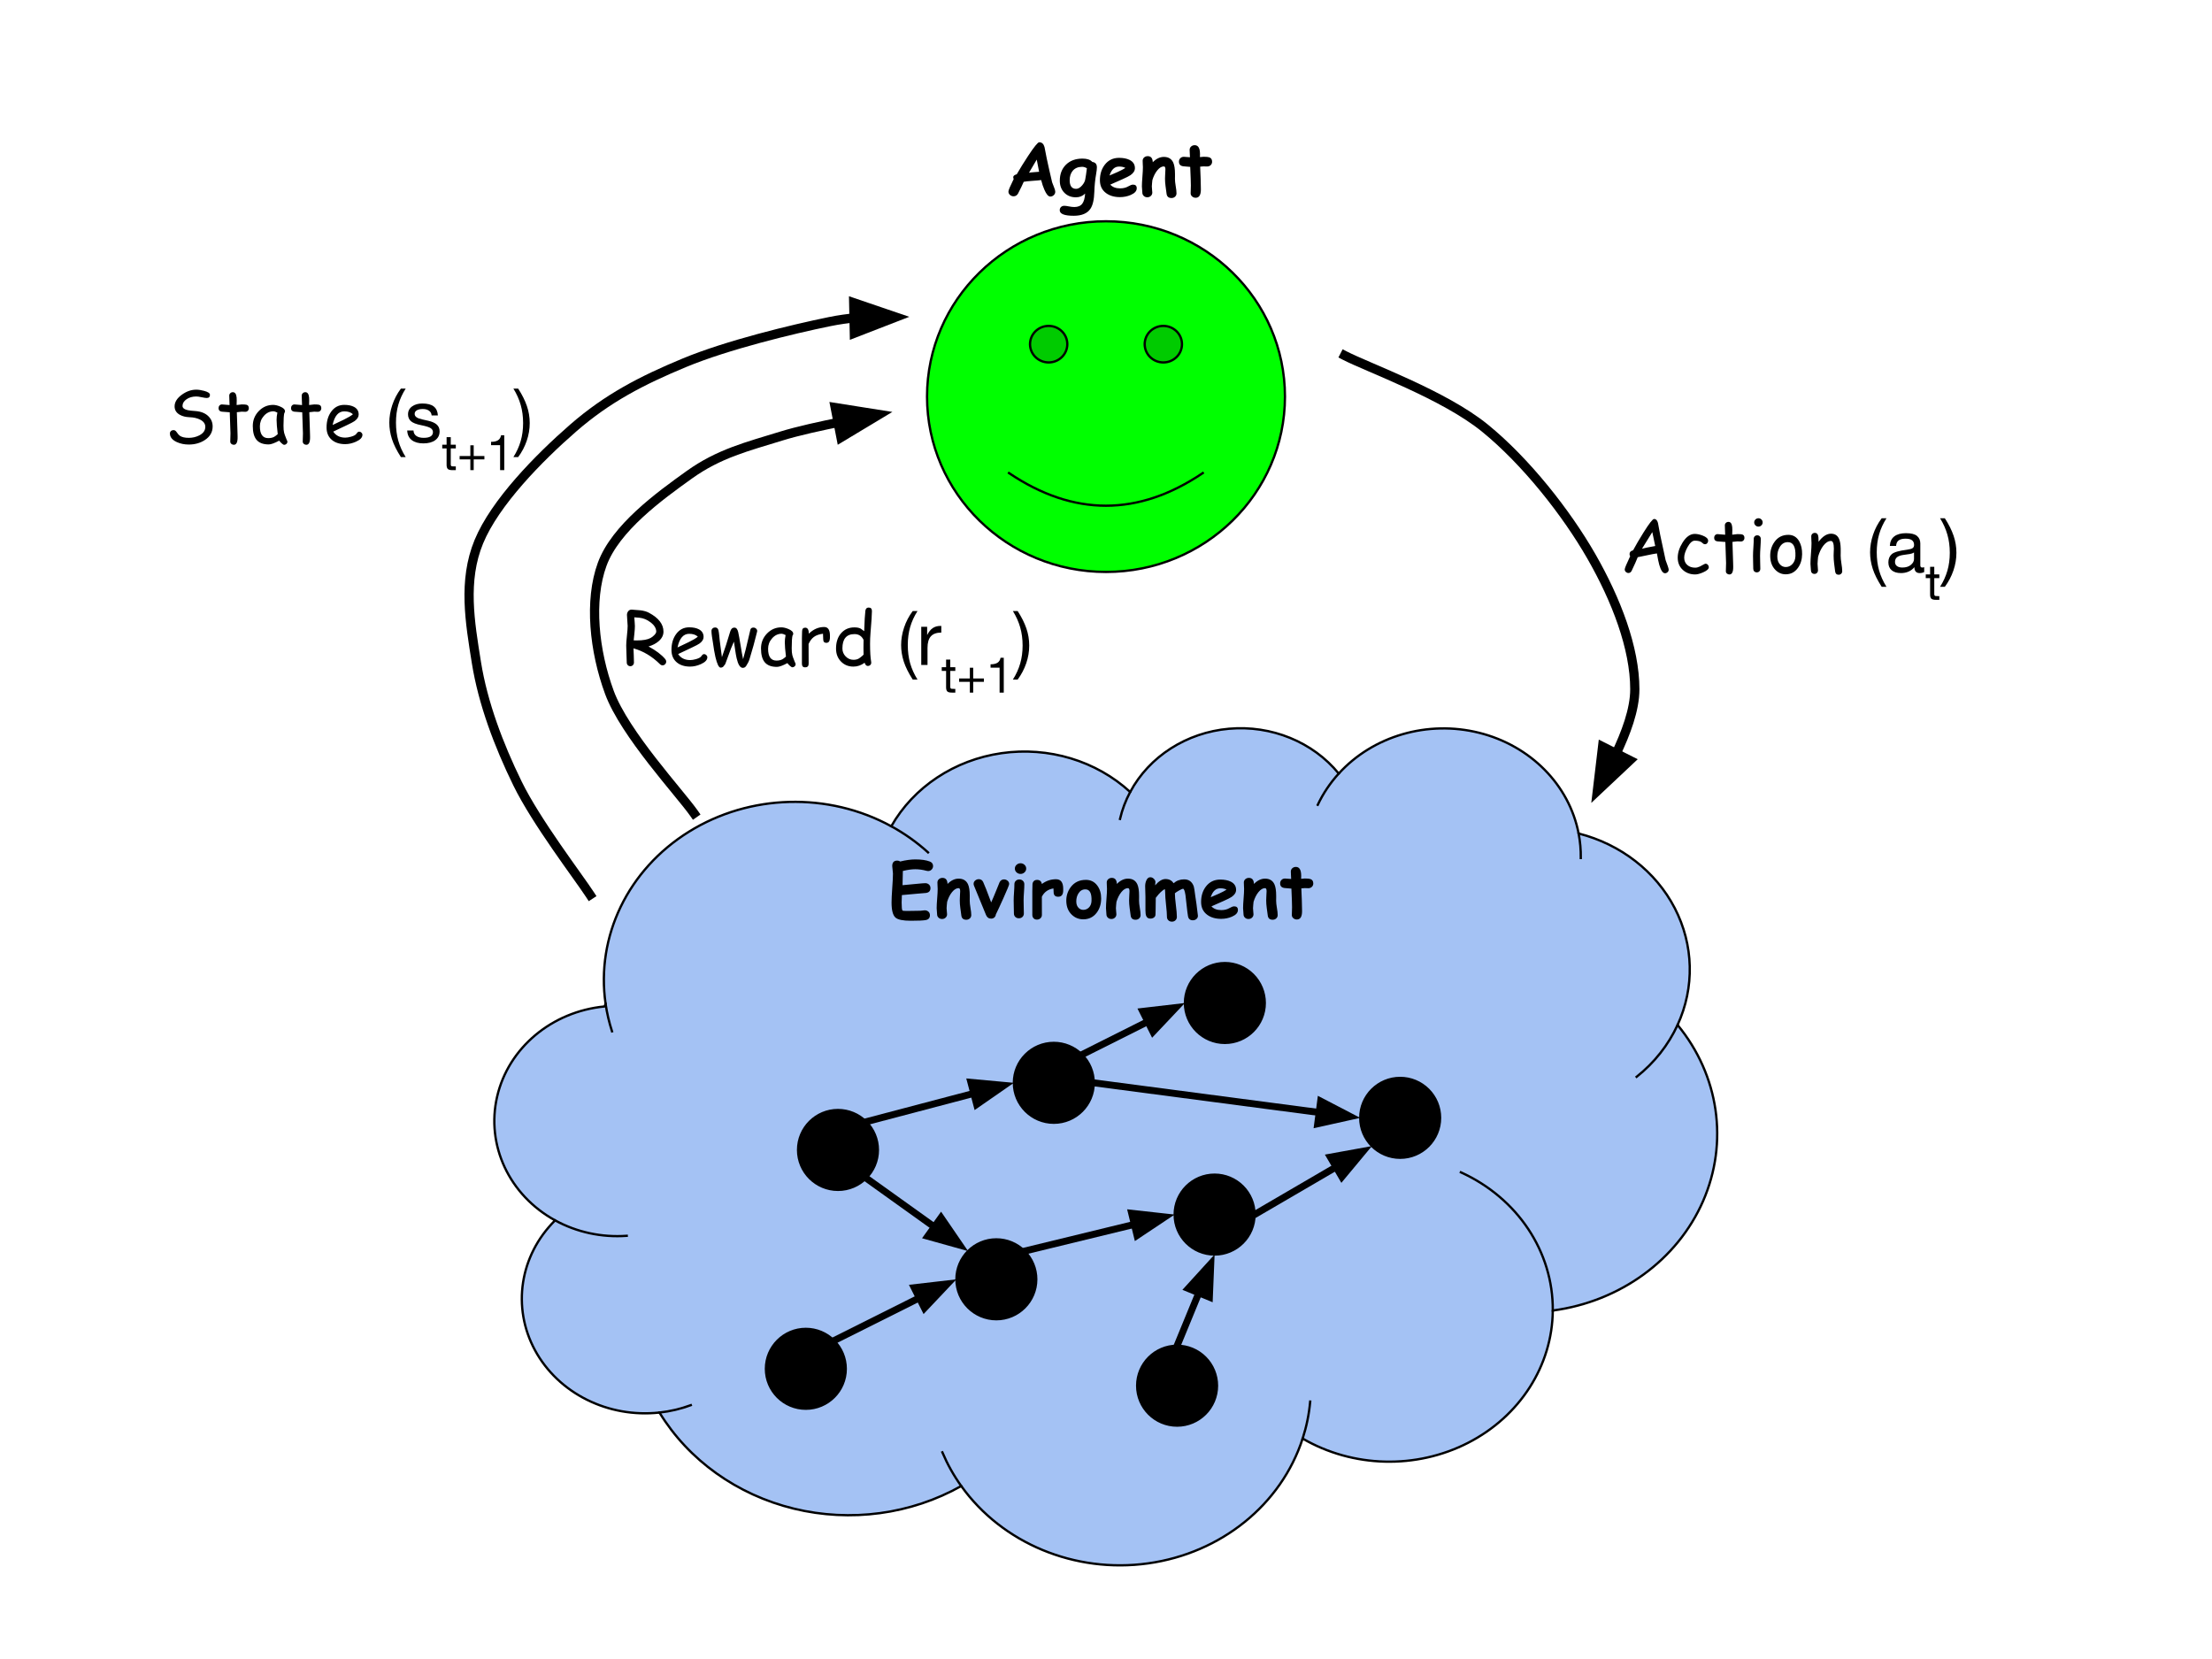 <?xml version="1.0"?>
<svg version="1.1" viewBox="0.0 0.0 960.0 720.0" fill="none" stroke="none" stroke-linecap="square" stroke-miterlimit="10" xmlns:xlink="http://www.w3.org/1999/xlink" xmlns="http://www.w3.org/2000/svg" width="960.0" height="720.0"><clipPath id="p.0"><path d="m0 0l960.0 0l0 720.0l-960.0 0l0 -720.0z" clip-rule="nonzero"></path></clipPath><g clip-path="url(#p.0)"><path fill="#000000" fill-opacity="0.0" d="m0 0l960.0 0l0 720.0l-960.0 0z" fill-rule="evenodd"></path><path fill="#00ff00" d="m402.331 172.129l0 0c0 -42.026 34.774 -76.094 77.669 -76.094c42.896 0 77.669 34.069 77.669 76.094c0 42.026 -34.774 76.094 -77.669 76.094c-42.896 0 -77.669 -34.069 -77.669 -76.094z" fill-rule="evenodd"></path><path fill="#00cb00" d="m447.027 149.371c0 -4.378 3.622 -7.927 8.091 -7.927c4.468 0 8.091 3.549 8.091 7.927c0 4.378 -3.622 7.926 -8.091 7.926c-4.468 0 -8.091 -3.549 -8.091 -7.926m49.766 0c0 -4.378 3.622 -7.927 8.091 -7.927c4.468 0 8.091 3.549 8.091 7.927c0 4.378 -3.622 7.926 -8.091 7.926c-4.468 0 -8.091 -3.549 -8.091 -7.926" fill-rule="evenodd"></path><path fill="#000000" fill-opacity="0.0" d="m437.903 205.314q42.097 28.325 84.096 0" fill-rule="evenodd"></path><path fill="#000000" fill-opacity="0.0" d="m402.331 172.129l0 0c0 -42.026 34.774 -76.094 77.669 -76.094c42.896 0 77.669 34.069 77.669 76.094c0 42.026 -34.774 76.094 -77.669 76.094c-42.896 0 -77.669 -34.069 -77.669 -76.094z" fill-rule="evenodd"></path><path stroke="#000000" stroke-width="1.0" stroke-linejoin="round" stroke-linecap="butt" d="m447.027 149.371c0 -4.378 3.622 -7.927 8.091 -7.927c4.468 0 8.091 3.549 8.091 7.927c0 4.378 -3.622 7.926 -8.091 7.926c-4.468 0 -8.091 -3.549 -8.091 -7.926m49.766 0c0 -4.378 3.622 -7.927 8.091 -7.927c4.468 0 8.091 3.549 8.091 7.927c0 4.378 -3.622 7.926 -8.091 7.926c-4.468 0 -8.091 -3.549 -8.091 -7.926" fill-rule="evenodd"></path><path stroke="#000000" stroke-width="1.0" stroke-linejoin="round" stroke-linecap="butt" d="m437.903 205.314q42.097 28.325 84.096 0" fill-rule="evenodd"></path><path stroke="#000000" stroke-width="1.0" stroke-linejoin="round" stroke-linecap="butt" d="m402.331 172.129l0 0c0 -42.026 34.774 -76.094 77.669 -76.094c42.896 0 77.669 34.069 77.669 76.094c0 42.026 -34.774 76.094 -77.669 76.094c-42.896 0 -77.669 -34.069 -77.669 -76.094z" fill-rule="evenodd"></path><path fill="#a4c2f4" d="m262.832 435.667l0 0c-4.274 -29.294 9.757 -58.293 36.139 -74.692c26.381 -16.399 60.487 -17.322 87.844 -2.377l0 0c9.691 -17.033 27.428 -28.792 47.845 -31.722c20.418 -2.93 41.119 3.314 55.841 16.843l0 0c8.255 -15.443 24.465 -25.818 42.876 -27.445c18.411 -1.627 36.419 5.726 47.634 19.449l0 0c14.914 -16.369 38.643 -23.262 60.919 -17.694c22.276 5.567 39.098 22.594 43.187 43.713l0 0c18.273 4.649 33.493 16.467 41.729 32.401c8.236 15.934 8.68 34.421 1.217 50.684l0 0c17.993 21.843 22.202 50.949 11.056 76.456c-11.146 25.507 -35.972 43.582 -65.214 47.481c-0.206 23.939 -14.282 45.905 -36.801 57.432c-22.519 11.527 -49.966 10.814 -71.762 -1.864c-9.284 28.671 -35.414 49.767 -67.102 54.173c-31.688 4.407 -63.252 -8.666 -81.057 -33.57c-21.824 12.275 -48.012 15.811 -72.655 9.811c-24.643 -6.001 -45.666 -21.033 -58.326 -41.706l0 0c-22.302 2.434 -43.864 -8.343 -53.987 -26.984c-10.122 -18.64 -6.649 -41.176 8.696 -56.422l0 0c-19.894 -10.921 -30.045 -32.593 -25.16 -53.714c4.885 -21.121 23.699 -36.906 46.632 -39.122z" fill-rule="evenodd"></path><path fill="#000000" fill-opacity="0.0" d="m240.919 529.633l0 0c9.388 5.154 20.233 7.492 31.079 6.7m14.206 76.707c4.664 -0.509 9.236 -1.587 13.598 -3.207m117.377 35.1c-3.281 -4.589 -6.027 -9.492 -8.193 -14.627m156.357 -5.977l0 0c1.693 -5.227 2.789 -10.607 3.272 -16.05m105.287 -39.516c0.219 -25.487 -15.3 -48.823 -39.893 -59.984m94.049 -63.95c-3.983 8.679 -10.063 16.377 -17.763 22.493m-25.179 -105.581l0 0c0.679 3.505 0.993 7.062 0.938 10.623m-105.043 -36.64l0 0c-3.72 4.083 -6.786 8.646 -9.1 13.547m-81.411 -5.553l0 0c-1.983 3.709 -3.463 7.633 -4.407 11.683m-99.28 3.196l0 0c5.789 3.162 11.144 6.968 15.948 11.335m-139.93 65.734l0 0c0.589 4.037 1.52 8.025 2.783 11.926" fill-rule="evenodd"></path><path stroke="#000000" stroke-width="1.0" stroke-linejoin="round" stroke-linecap="butt" d="m262.832 435.667l0 0c-4.274 -29.294 9.757 -58.293 36.139 -74.692c26.381 -16.399 60.487 -17.322 87.844 -2.377l0 0c9.691 -17.033 27.428 -28.792 47.845 -31.722c20.418 -2.93 41.119 3.314 55.841 16.843l0 0c8.255 -15.443 24.465 -25.818 42.876 -27.445c18.411 -1.627 36.419 5.726 47.634 19.449l0 0c14.914 -16.369 38.643 -23.262 60.919 -17.694c22.276 5.567 39.098 22.594 43.187 43.713l0 0c18.273 4.649 33.493 16.467 41.729 32.401c8.236 15.934 8.68 34.421 1.217 50.684l0 0c17.993 21.843 22.202 50.949 11.056 76.456c-11.146 25.507 -35.972 43.582 -65.214 47.481c-0.206 23.939 -14.282 45.905 -36.801 57.432c-22.519 11.527 -49.966 10.814 -71.762 -1.864c-9.284 28.671 -35.414 49.767 -67.102 54.173c-31.688 4.407 -63.252 -8.666 -81.057 -33.57c-21.824 12.275 -48.012 15.811 -72.655 9.811c-24.643 -6.001 -45.666 -21.033 -58.326 -41.706l0 0c-22.302 2.434 -43.864 -8.343 -53.987 -26.984c-10.122 -18.64 -6.649 -41.176 8.696 -56.422l0 0c-19.894 -10.921 -30.045 -32.593 -25.16 -53.714c4.885 -21.121 23.699 -36.906 46.632 -39.122z" fill-rule="evenodd"></path><path stroke="#000000" stroke-width="1.0" stroke-linejoin="round" stroke-linecap="butt" d="m240.919 529.633l0 0c9.388 5.154 20.233 7.492 31.079 6.7m14.206 76.707c4.664 -0.509 9.236 -1.587 13.598 -3.207m117.377 35.1c-3.281 -4.589 -6.027 -9.492 -8.193 -14.627m156.357 -5.977l0 0c1.693 -5.227 2.789 -10.607 3.272 -16.05m105.287 -39.516c0.219 -25.487 -15.3 -48.823 -39.893 -59.984m94.049 -63.95c-3.983 8.679 -10.063 16.377 -17.763 22.493m-25.179 -105.581l0 0c0.679 3.505 0.993 7.062 0.938 10.623m-105.043 -36.64l0 0c-3.72 4.083 -6.786 8.646 -9.1 13.547m-81.411 -5.553l0 0c-1.983 3.709 -3.463 7.633 -4.407 11.683m-99.28 3.196l0 0c5.789 3.162 11.144 6.968 15.948 11.335m-139.93 65.734l0 0c0.589 4.037 1.52 8.025 2.783 11.926" fill-rule="evenodd"></path><path fill="#000000" d="m346.357 499.071l0 0c0 -9.567 7.756 -17.323 17.323 -17.323l0 0c4.594 0 9 1.825 12.249 5.074c3.249 3.249 5.074 7.655 5.074 12.249l0 0c0 9.567 -7.756 17.323 -17.323 17.323l0 0c-9.567 0 -17.323 -7.756 -17.323 -17.323z" fill-rule="evenodd"></path><path stroke="#000000" stroke-width="1.0" stroke-linejoin="round" stroke-linecap="butt" d="m346.357 499.071l0 0c0 -9.567 7.756 -17.323 17.323 -17.323l0 0c4.594 0 9 1.825 12.249 5.074c3.249 3.249 5.074 7.655 5.074 12.249l0 0c0 9.567 -7.756 17.323 -17.323 17.323l0 0c-9.567 0 -17.323 -7.756 -17.323 -17.323z" fill-rule="evenodd"></path><path fill="#000000" d="m440.024 469.94l0 0c0 -9.567 7.756 -17.323 17.323 -17.323l0 0c4.594 0 9 1.825 12.249 5.074c3.249 3.249 5.074 7.655 5.074 12.249l0 0c0 9.567 -7.756 17.323 -17.323 17.323l0 0c-9.567 0 -17.323 -7.756 -17.323 -17.323z" fill-rule="evenodd"></path><path stroke="#000000" stroke-width="1.0" stroke-linejoin="round" stroke-linecap="butt" d="m440.024 469.94l0 0c0 -9.567 7.756 -17.323 17.323 -17.323l0 0c4.594 0 9 1.825 12.249 5.074c3.249 3.249 5.074 7.655 5.074 12.249l0 0c0 9.567 -7.756 17.323 -17.323 17.323l0 0c-9.567 0 -17.323 -7.756 -17.323 -17.323z" fill-rule="evenodd"></path><path fill="#000000" d="m415.089 555.21l0 0c0 -9.567 7.756 -17.323 17.323 -17.323l0 0c4.594 0 9 1.825 12.249 5.074c3.249 3.249 5.074 7.655 5.074 12.249l0 0c0 9.567 -7.756 17.323 -17.323 17.323l0 0c-9.567 0 -17.323 -7.756 -17.323 -17.323z" fill-rule="evenodd"></path><path stroke="#000000" stroke-width="1.0" stroke-linejoin="round" stroke-linecap="butt" d="m415.089 555.21l0 0c0 -9.567 7.756 -17.323 17.323 -17.323l0 0c4.594 0 9 1.825 12.249 5.074c3.249 3.249 5.074 7.655 5.074 12.249l0 0c0 9.567 -7.756 17.323 -17.323 17.323l0 0c-9.567 0 -17.323 -7.756 -17.323 -17.323z" fill-rule="evenodd"></path><path fill="#000000" d="m509.806 527.129l0 0c0 -9.567 7.756 -17.323 17.323 -17.323l0 0c4.594 0 9 1.825 12.249 5.074c3.249 3.249 5.074 7.655 5.074 12.249l0 0c0 9.567 -7.756 17.323 -17.323 17.323l0 0c-9.567 0 -17.323 -7.756 -17.323 -17.323z" fill-rule="evenodd"></path><path stroke="#000000" stroke-width="1.0" stroke-linejoin="round" stroke-linecap="butt" d="m509.806 527.129l0 0c0 -9.567 7.756 -17.323 17.323 -17.323l0 0c4.594 0 9 1.825 12.249 5.074c3.249 3.249 5.074 7.655 5.074 12.249l0 0c0 9.567 -7.756 17.323 -17.323 17.323l0 0c-9.567 0 -17.323 -7.756 -17.323 -17.323z" fill-rule="evenodd"></path><path fill="#000000" d="m514.262 435.294l0 0c0 -9.567 7.756 -17.323 17.323 -17.323l0 0c4.594 0 9 1.825 12.249 5.074c3.249 3.249 5.074 7.655 5.074 12.249l0 0c0 9.567 -7.756 17.323 -17.323 17.323l0 0c-9.567 0 -17.323 -7.756 -17.323 -17.323z" fill-rule="evenodd"></path><path stroke="#000000" stroke-width="1.0" stroke-linejoin="round" stroke-linecap="butt" d="m514.262 435.294l0 0c0 -9.567 7.756 -17.323 17.323 -17.323l0 0c4.594 0 9 1.825 12.249 5.074c3.249 3.249 5.074 7.655 5.074 12.249l0 0c0 9.567 -7.756 17.323 -17.323 17.323l0 0c-9.567 0 -17.323 -7.756 -17.323 -17.323z" fill-rule="evenodd"></path><path fill="#000000" d="m493.528 601.383l0 0c0 -9.567 7.756 -17.323 17.323 -17.323l0 0c4.594 0 9 1.825 12.249 5.074c3.249 3.249 5.074 7.655 5.074 12.249l0 0c0 9.567 -7.756 17.323 -17.323 17.323l0 0c-9.567 0 -17.323 -7.756 -17.323 -17.323z" fill-rule="evenodd"></path><path stroke="#000000" stroke-width="1.0" stroke-linejoin="round" stroke-linecap="butt" d="m493.528 601.383l0 0c0 -9.567 7.756 -17.323 17.323 -17.323l0 0c4.594 0 9 1.825 12.249 5.074c3.249 3.249 5.074 7.655 5.074 12.249l0 0c0 9.567 -7.756 17.323 -17.323 17.323l0 0c-9.567 0 -17.323 -7.756 -17.323 -17.323z" fill-rule="evenodd"></path><path fill="#000000" d="m590.344 485.139l0 0c0 -9.567 7.756 -17.323 17.323 -17.323l0 0c4.594 0 9 1.825 12.249 5.074c3.249 3.249 5.074 7.655 5.074 12.249l0 0c0 9.567 -7.756 17.323 -17.323 17.323l0 0c-9.567 0 -17.323 -7.756 -17.323 -17.323z" fill-rule="evenodd"></path><path stroke="#000000" stroke-width="1.0" stroke-linejoin="round" stroke-linecap="butt" d="m590.344 485.139l0 0c0 -9.567 7.756 -17.323 17.323 -17.323l0 0c4.594 0 9 1.825 12.249 5.074c3.249 3.249 5.074 7.655 5.074 12.249l0 0c0 9.567 -7.756 17.323 -17.323 17.323l0 0c-9.567 0 -17.323 -7.756 -17.323 -17.323z" fill-rule="evenodd"></path><path fill="#000000" d="m332.409 594.055l0 0c0 -9.567 7.756 -17.323 17.323 -17.323l0 0c4.594 0 9 1.825 12.249 5.074c3.249 3.249 5.074 7.655 5.074 12.249l0 0c0 9.567 -7.756 17.323 -17.323 17.323l0 0c-9.567 0 -17.323 -7.756 -17.323 -17.323z" fill-rule="evenodd"></path><path stroke="#000000" stroke-width="1.0" stroke-linejoin="round" stroke-linecap="butt" d="m332.409 594.055l0 0c0 -9.567 7.756 -17.323 17.323 -17.323l0 0c4.594 0 9 1.825 12.249 5.074c3.249 3.249 5.074 7.655 5.074 12.249l0 0c0 9.567 -7.756 17.323 -17.323 17.323l0 0c-9.567 0 -17.323 -7.756 -17.323 -17.323z" fill-rule="evenodd"></path><path fill="#000000" fill-opacity="0.0" d="m375.929 486.822l64.094 -16.882" fill-rule="evenodd"></path><path stroke="#000000" stroke-width="3.0" stroke-linejoin="round" stroke-linecap="butt" d="m375.929 486.822l46.688 -12.297" fill-rule="evenodd"></path><path fill="#000000" stroke="#000000" stroke-width="3.0" stroke-linecap="butt" d="m423.879 479.316l11.903 -8.259l-14.427 -1.324z" fill-rule="evenodd"></path><path fill="#000000" fill-opacity="0.0" d="m375.929 511.32l44.22 31.654" fill-rule="evenodd"></path><path stroke="#000000" stroke-width="3.0" stroke-linejoin="round" stroke-linecap="butt" d="m375.929 511.32l29.584 21.176" fill-rule="evenodd"></path><path fill="#000000" stroke="#000000" stroke-width="3.0" stroke-linecap="butt" d="m402.628 536.526l13.955 3.895l-8.186 -11.954z" fill-rule="evenodd"></path><path fill="#000000" fill-opacity="0.0" d="m361.981 581.806l53.102 -26.583" fill-rule="evenodd"></path><path stroke="#000000" stroke-width="3.0" stroke-linejoin="round" stroke-linecap="butt" d="m361.981 581.806l37.006 -18.525" fill-rule="evenodd"></path><path fill="#000000" stroke="#000000" stroke-width="3.0" stroke-linecap="butt" d="m401.206 567.712l9.956 -10.525l-14.392 1.663z" fill-rule="evenodd"></path><path fill="#000000" fill-opacity="0.0" d="m469.596 457.691l44.661 -22.394" fill-rule="evenodd"></path><path stroke="#000000" stroke-width="3.0" stroke-linejoin="round" stroke-linecap="butt" d="m469.596 457.691l28.571 -14.326" fill-rule="evenodd"></path><path fill="#000000" stroke="#000000" stroke-width="3.0" stroke-linecap="butt" d="m500.387 447.794l9.949 -10.532l-14.391 1.673z" fill-rule="evenodd"></path><path fill="#000000" fill-opacity="0.0" d="m474.669 469.94l115.685 15.213" fill-rule="evenodd"></path><path stroke="#000000" stroke-width="3.0" stroke-linejoin="round" stroke-linecap="butt" d="m474.669 469.94l97.839 12.866" fill-rule="evenodd"></path><path fill="#000000" stroke="#000000" stroke-width="3.0" stroke-linecap="butt" d="m571.862 487.718l14.144 -3.138l-12.852 -6.688z" fill-rule="evenodd"></path><path fill="#000000" fill-opacity="0.0" d="m544.451 527.129l50.961 -29.732" fill-rule="evenodd"></path><path stroke="#000000" stroke-width="3.0" stroke-linejoin="round" stroke-linecap="butt" d="m544.451 527.129l35.413 -20.661" fill-rule="evenodd"></path><path fill="#000000" stroke="#000000" stroke-width="3.0" stroke-linecap="butt" d="m582.362 510.747l9.262 -11.141l-14.256 2.581z" fill-rule="evenodd"></path><path fill="#000000" fill-opacity="0.0" d="m510.85 584.06l16.283 -39.622" fill-rule="evenodd"></path><path stroke="#000000" stroke-width="3.0" stroke-linejoin="round" stroke-linecap="butt" d="m510.85 584.06l9.441 -22.973" fill-rule="evenodd"></path><path fill="#000000" stroke="#000000" stroke-width="3.0" stroke-linecap="butt" d="m524.875 562.971l0.592 -14.476l-9.758 10.709z" fill-rule="evenodd"></path><path fill="#000000" fill-opacity="0.0" d="m444.661 542.961l65.134 -15.843" fill-rule="evenodd"></path><path stroke="#000000" stroke-width="3.0" stroke-linejoin="round" stroke-linecap="butt" d="m444.661 542.961l47.644 -11.588" fill-rule="evenodd"></path><path fill="#000000" stroke="#000000" stroke-width="3.0" stroke-linecap="butt" d="m493.476 536.187l12.057 -8.032l-14.4 -1.597z" fill-rule="evenodd"></path><path fill="#000000" fill-opacity="0.0" d="m427.234 45.11l129.386 0l0 39.622l-129.386 0z" fill-rule="evenodd"></path><path fill="#000000" d="m455.765 85.299q-1.234 -0.047 -2.484 -2.906q-0.828 -1.844 -1.422 -4.25q-1.156 0.172 -3.781 0.344q-2.469 0.172 -3.781 0.406q-0.719 1.719 -2.5 5.172q-0.688 1.125 -1.906 1.125q-0.859 0 -1.547 -0.578q-0.688 -0.594 -0.688 -1.5q0 -0.797 2.281 -5.406q-0.219 -0.484 -0.188 -0.906q0.062 -0.75 1.516 -1.172q2.219 -3.844 4.938 -7.969q3.906 -5.922 4.812 -5.922q1.719 0 2.297 2.078q0.312 1.672 0.984 5.016q0.953 4.5 2.328 10.297q0.109 0.438 0.797 2.062q0.562 1.344 0.562 2.016q0 0.906 -0.688 1.516q-0.672 0.609 -1.531 0.578zm-5.828 -16.031q-1.219 2.094 -3.359 5.703q0.703 -0.156 2.188 -0.25q1.75 -0.109 2.203 -0.172q-0.375 -2.031 -1.031 -5.281zm25.781 6.25q-0.656 3.672 -0.781 7.75q-0.156 5.047 -1.688 7.328q-2.047 3.047 -7.25 3.047q-6.078 0 -6.078 -2.406q0 -0.859 0.547 -1.391q0.547 -0.531 1.438 -0.531q0.703 0 2.016 0.266q1.312 0.266 2.328 0.266q2.328 0 3.438 -1.422q1.062 -1.391 1.25 -4.422q-0.797 0.812 -1.797 1.219q-1.0 0.406 -2.188 0.406q-3.109 0 -5.062 -2.016q-1.938 -2.031 -1.938 -5.188q0 -4.25 2.594 -6.875q2.688 -2.719 7.266 -2.719q1.469 0 2.531 0.359q1.062 0.359 1.719 1.094q1.984 0.234 1.984 2.344q0 1.047 -0.328 2.891zm-6.062 -3.125q-2.641 0 -4.109 1.734q-1.312 1.578 -1.312 4.094q0 1.859 0.703 2.797q0.703 0.938 2.109 0.938q1.281 0 2.578 -1.484q1.219 -1.406 1.391 -2.781q0.297 -1.5 0.688 -4.672q-0.531 -0.312 -1.047 -0.469q-0.516 -0.156 -1.0 -0.156zm16.438 13.156q-3.734 0 -6.109 -1.781q-2.625 -1.969 -2.625 -5.547q0 -3.953 2.078 -6.688q2.312 -3.031 6.234 -3.031q2.719 0 4.516 0.875q2.359 1.156 2.359 3.594q0 1.719 -1.922 3.047q-0.875 0.609 -3.516 1.781l-5.266 2.328q0.75 0.812 1.812 1.219q1.062 0.406 2.438 0.406q2.094 0 3.547 -0.859q1.297 -0.766 2.078 -0.766q1.625 0 1.625 1.578q0 1.781 -2.609 2.906q-2.188 0.938 -4.641 0.938zm-0.422 -13.266q-1.453 0 -2.484 0.969q-1.031 0.969 -1.656 2.906q1.766 -0.766 3.516 -1.516q2.109 -0.953 3.359 -1.766q-1.047 -0.594 -2.734 -0.594zm22.75 13.656q-1.922 0 -2.141 -1.891q-0.219 -1.609 -0.438 -3.234q-0.234 -1.719 -0.234 -3.234q0 -0.406 0.047 -1.391q0.062 -0.984 0.062 -1.391q0 -0.109 0.031 -0.547q0.031 -0.453 0.031 -0.734q0 -1.297 -0.672 -1.297q-1.438 0 -2.828 1.688q-1.375 1.672 -2.156 4.25q-0.031 0.516 -0.141 1.375q-0.094 0.703 -0.094 1.375q0 0.438 0.094 1.328q0.109 0.875 0.109 1.312q0 0.891 -0.625 1.469q-0.609 0.594 -1.547 0.594q-0.938 0 -1.547 -0.594q-0.609 -0.578 -0.609 -1.469q0 -0.438 -0.094 -1.312q-0.094 -0.891 -0.094 -1.328q0 -1.5 0.219 -4.172q0.219 -2.672 0.219 -4.172q0 -0.469 -0.062 -1.391q-0.047 -0.938 -0.047 -1.391q0 -0.875 0.625 -1.438q0.641 -0.578 1.562 -0.578q2.047 0 2.188 2.453l0.016 0.172q2.281 -2.297 4.812 -2.297q2.953 0 4.078 2.469q0.75 1.656 0.75 4.953l0 1.109q-0.016 0.719 -0.016 1.016q0 1.219 0.328 3.141q0.344 1.922 0.344 3.125q0 0.875 -0.625 1.453q-0.625 0.578 -1.547 0.578zm15.469 -13.688q-0.328 0 -0.781 -0.016q-0.438 -0.031 -0.766 -0.031q-0.641 0 -1.484 0.125q0.281 6.312 0.281 8.25q0 0.203 0.016 0.766q0.016 0.547 0.016 0.891q0 3.594 -2.266 3.594q-0.859 0 -1.484 -0.531q-0.688 -0.562 -0.688 -1.406q0 -0.562 0.047 -1.688q0.047 -1.125 0.047 -1.688q0 -1.891 -0.281 -8.094q-0.969 -0.047 -2.938 -0.25q-1.953 -0.219 -1.953 -2.031q0 -0.875 0.594 -1.484q0.594 -0.609 1.531 -0.609q0.578 0 2.656 0.188q-0.016 -0.5 -0.078 -1.656q-0.062 -1.0 -0.062 -1.547q0 -0.875 0.641 -1.453q0.641 -0.578 1.547 -0.578q2.312 0 2.312 3.891l-0.031 1.281q0.969 -0.141 1.578 -0.141q1.797 0 2.453 0.234q1.25 0.438 1.25 1.906q0 0.891 -0.609 1.484q-0.609 0.594 -1.547 0.594z" fill-rule="nonzero"></path><path fill="#000000" fill-opacity="0.0" d="m376.462 358.34l230.929 0l0 39.622l-230.929 0z" fill-rule="evenodd"></path><path fill="#000000" d="m402.79 378.029q-0.312 0 -0.656 -0.094q-2.531 -0.688 -4.922 -0.688q-1.172 0 -2.516 0.188q-1.344 0.188 -2.859 0.562q0 2.078 -0.141 6.172q0.875 -0.062 6.109 -0.578q2.984 -0.297 3.781 -0.297q0.922 0 1.578 0.594q0.656 0.578 0.656 1.547q0 1.859 -1.984 2.109q-1.25 0.094 -3.734 0.312q-2.219 0.25 -6.688 0.609q-0.109 1.984 -0.109 3.203q0 3.062 0.359 3.484q0.172 0.203 1.969 0.203q0.969 0 2.922 -0.047q1.953 -0.047 2.922 -0.047q0.312 0 0.922 -0.094q0.609 -0.094 0.906 -0.094q0.906 0 1.547 0.516q0.734 0.578 0.734 1.625q0 1.75 -1.828 2.094q-1.562 0.297 -6.484 0.297q-5.094 0 -6.641 -1.375q-1.703 -1.516 -1.703 -6.562q0 -2.094 0.297 -6.281q0.312 -4.203 0.312 -6.281q0 -0.547 -0.156 -1.609q-0.156 -1.078 -0.156 -1.625q0 -2.375 2.188 -2.375q0.688 0 1.266 0.391q1.812 -0.453 3.438 -0.672q1.641 -0.234 3.094 -0.234q3.938 0 6.297 0.906q1.438 0.547 1.438 1.984q0 0.812 -0.562 1.438q-0.625 0.719 -1.594 0.719zm16.562 21.141q-1.922 0 -2.141 -1.891q-0.219 -1.609 -0.438 -3.234q-0.234 -1.719 -0.234 -3.234q0 -0.406 0.047 -1.391q0.062 -0.984 0.062 -1.391q0 -0.109 0.031 -0.547q0.031 -0.453 0.031 -0.734q0 -1.297 -0.672 -1.297q-1.438 0 -2.828 1.688q-1.375 1.672 -2.156 4.25q-0.031 0.516 -0.141 1.375q-0.094 0.703 -0.094 1.375q0 0.438 0.094 1.328q0.109 0.875 0.109 1.312q0 0.891 -0.625 1.469q-0.609 0.594 -1.547 0.594q-0.938 0 -1.547 -0.594q-0.609 -0.578 -0.609 -1.469q0 -0.438 -0.094 -1.312q-0.094 -0.891 -0.094 -1.328q0 -1.5 0.219 -4.172q0.219 -2.672 0.219 -4.172q0 -0.469 -0.062 -1.391q-0.047 -0.938 -0.047 -1.391q0 -0.875 0.625 -1.438q0.641 -0.578 1.562 -0.578q2.047 0 2.188 2.453l0.016 0.172q2.281 -2.297 4.812 -2.297q2.953 0 4.078 2.469q0.75 1.656 0.75 4.953l0 1.109q-0.016 0.719 -0.016 1.016q0 1.219 0.328 3.141q0.344 1.922 0.344 3.125q0 0.875 -0.625 1.453q-0.625 0.578 -1.547 0.578zm12.828 -2.266q-0.078 0.781 -0.641 1.281q-0.562 0.5 -1.391 0.5q-1.578 0 -2.234 -1.625q-1.688 -4.219 -5.172 -12.594q-0.203 -0.469 -0.203 -0.891q0 -0.844 0.672 -1.422q0.688 -0.594 1.562 -0.594q1.344 0 1.922 1.234q0.891 1.891 3.469 8.844q0.828 -1.766 2.281 -5.375q0.438 -1.203 1.359 -3.359q0.641 -1.25 1.938 -1.25q0.875 0 1.547 0.578q0.688 0.578 0.688 1.438q0 0.562 -2.531 6.188q-2.062 4.594 -3.266 7.047zm10.734 -17.625q-1.0 0 -1.734 -0.672q-0.734 -0.672 -0.734 -1.641q0 -0.969 0.734 -1.641q0.734 -0.672 1.734 -0.672q1.0 0 1.719 0.672q0.734 0.672 0.734 1.641q0 0.969 -0.734 1.641q-0.719 0.672 -1.719 0.672zm1.328 11.453q0 0.891 0.047 2.859q0.062 1.969 0.062 2.859q0 0.906 -0.609 1.5q-0.609 0.578 -1.547 0.578q-0.938 0 -1.547 -0.578q-0.609 -0.594 -0.609 -1.5q0 -0.891 -0.062 -2.859q-0.047 -1.969 -0.047 -2.859q0 -1.391 0.156 -3.484q0.156 -2.094 0.156 -3.484q0 -0.906 0.609 -1.484q0.609 -0.594 1.547 -0.594q0.938 0 1.547 0.594q0.609 0.578 0.609 1.484q0 1.391 -0.156 3.484q-0.156 2.094 -0.156 3.484zm17.172 -3.938q-0.141 2.391 -2.172 2.391q-1.969 0 -1.969 -2.031l-0.078 -1.578q-3.516 0.562 -5.031 3.609l0.016 7.859q0 0.891 -0.609 1.469q-0.609 0.594 -1.547 0.594q-0.969 0 -1.5 -0.625q-0.5 -0.562 -0.5 -1.438l0 -10.234q0 -0.484 0.031 -1.438q0.031 -0.969 0.031 -1.453q0 -0.875 0.516 -1.453q0.531 -0.594 1.5 -0.594q1.734 0 2.062 1.781q2.766 -2.062 6.141 -2.062q3.125 0 3.125 4.156q0 0.797 -0.016 1.047zm8.719 12.188q-2.891 0 -4.969 -1.984q-2.281 -2.172 -2.391 -5.797q-0.109 -3.453 1.891 -6.156q2.375 -3.188 6.609 -3.188q3.125 0 4.969 2.5q1.656 2.25 1.656 5.578q0 3.625 -1.938 6.188q-2.172 2.859 -5.828 2.859zm0.938 -13.0q-1.922 -0.016 -3.031 1.75q-0.938 1.484 -0.938 3.469q0 1.875 1.062 2.875q0.844 0.797 1.969 0.797q1.359 0 2.359 -0.922q1.141 -1.078 1.219 -2.922q0.203 -5.031 -2.641 -5.047zm21.766 13.188q-1.922 0 -2.141 -1.891q-0.219 -1.609 -0.438 -3.234q-0.234 -1.719 -0.234 -3.234q0 -0.406 0.047 -1.391q0.062 -0.984 0.062 -1.391q0 -0.109 0.031 -0.547q0.031 -0.453 0.031 -0.734q0 -1.297 -0.672 -1.297q-1.438 0 -2.828 1.688q-1.375 1.672 -2.156 4.25q-0.031 0.516 -0.141 1.375q-0.094 0.703 -0.094 1.375q0 0.438 0.094 1.328q0.109 0.875 0.109 1.312q0 0.891 -0.625 1.469q-0.609 0.594 -1.547 0.594q-0.938 0 -1.547 -0.594q-0.609 -0.578 -0.609 -1.469q0 -0.438 -0.094 -1.312q-0.094 -0.891 -0.094 -1.328q0 -1.5 0.219 -4.172q0.219 -2.672 0.219 -4.172q0 -0.469 -0.062 -1.391q-0.047 -0.938 -0.047 -1.391q0 -0.875 0.625 -1.438q0.641 -0.578 1.562 -0.578q2.047 0 2.188 2.453l0.016 0.172q2.281 -2.297 4.812 -2.297q2.953 0 4.078 2.469q0.75 1.656 0.75 4.953l0 1.109q-0.016 0.719 -0.016 1.016q0 1.219 0.328 3.141q0.344 1.922 0.344 3.125q0 0.875 -0.625 1.453q-0.625 0.578 -1.547 0.578zm8.484 -14.938q2.359 -2.734 4.469 -2.734q2.406 0 3.531 1.828q0.953 -0.844 2.109 -1.266q1.156 -0.422 2.5 -0.422q3.062 0 4.156 3.047q0.219 0.625 0.672 4.234q0.438 2.531 1.125 8.438q0.062 0.891 -0.609 1.469q-0.672 0.578 -1.578 0.578q-1.797 0 -2.109 -1.781q-0.281 -1.609 -0.578 -4.547q-0.312 -3.219 -0.516 -4.562q-0.422 -2.797 -1.078 -2.797q-0.359 0 -1.641 0.719q-1.281 0.719 -1.875 1.234q0 1.781 0.422 5.125q0.438 3.422 0.438 5.125q0 0.891 -0.609 1.484q-0.609 0.594 -1.547 0.594q-0.938 0 -1.547 -0.594q-0.609 -0.594 -0.609 -1.484q0 -1.781 -0.391 -5.234q-0.375 -3.469 -0.375 -5.25q0 -1.0 -0.172 -1.594q-1.812 1.047 -3.641 3.484q-0.078 0.109 -0.266 0.328q-0.062 3.156 -0.062 4.953q0 0.438 -0.031 1.188q-0.031 0.734 -0.031 1.094q0 0.844 -0.688 1.328q-0.625 0.453 -1.547 0.453q-1.328 0 -1.797 -1.156q-0.328 -0.781 -0.328 -2.484l0 -5.812q0 -0.781 -0.062 -2.281q-0.062 -1.516 -0.062 -2.297q0 -1.391 0.5 -2.516q0.609 -1.406 1.719 -1.406q0.875 0 1.562 0.688q0.688 0.672 0.688 1.484q0 -0.328 -0.141 1.344zm28.687 14.547q-3.734 0 -6.109 -1.781q-2.625 -1.969 -2.625 -5.547q0 -3.953 2.078 -6.688q2.312 -3.031 6.234 -3.031q2.719 0 4.516 0.875q2.359 1.156 2.359 3.594q0 1.719 -1.922 3.047q-0.875 0.609 -3.516 1.781l-5.266 2.328q0.75 0.812 1.812 1.219q1.062 0.406 2.438 0.406q2.094 0 3.547 -0.859q1.297 -0.766 2.078 -0.766q1.625 0 1.625 1.578q0 1.781 -2.609 2.906q-2.188 0.938 -4.641 0.938zm-0.422 -13.266q-1.453 0 -2.484 0.969q-1.031 0.969 -1.656 2.906q1.766 -0.766 3.516 -1.516q2.109 -0.953 3.359 -1.766q-1.047 -0.594 -2.734 -0.594zm22.75 13.656q-1.922 0 -2.141 -1.891q-0.219 -1.609 -0.438 -3.234q-0.234 -1.719 -0.234 -3.234q0 -0.406 0.047 -1.391q0.062 -0.984 0.062 -1.391q0 -0.109 0.031 -0.547q0.031 -0.453 0.031 -0.734q0 -1.297 -0.672 -1.297q-1.438 0 -2.828 1.688q-1.375 1.672 -2.156 4.25q-0.031 0.516 -0.141 1.375q-0.094 0.703 -0.094 1.375q0 0.438 0.094 1.328q0.109 0.875 0.109 1.312q0 0.891 -0.625 1.469q-0.609 0.594 -1.547 0.594q-0.938 0 -1.547 -0.594q-0.609 -0.578 -0.609 -1.469q0 -0.438 -0.094 -1.312q-0.094 -0.891 -0.094 -1.328q0 -1.5 0.219 -4.172q0.219 -2.672 0.219 -4.172q0 -0.469 -0.062 -1.391q-0.047 -0.938 -0.047 -1.391q0 -0.875 0.625 -1.438q0.641 -0.578 1.562 -0.578q2.047 0 2.188 2.453l0.016 0.172q2.281 -2.297 4.812 -2.297q2.953 0 4.078 2.469q0.75 1.656 0.75 4.953l0 1.109q-0.016 0.719 -0.016 1.016q0 1.219 0.328 3.141q0.344 1.922 0.344 3.125q0 0.875 -0.625 1.453q-0.625 0.578 -1.547 0.578zm15.469 -13.688q-0.328 0 -0.781 -0.016q-0.438 -0.031 -0.766 -0.031q-0.641 0 -1.484 0.125q0.281 6.312 0.281 8.25q0 0.203 0.016 0.766q0.016 0.547 0.016 0.891q0 3.594 -2.266 3.594q-0.859 0 -1.484 -0.531q-0.688 -0.562 -0.688 -1.406q0 -0.562 0.047 -1.688q0.047 -1.125 0.047 -1.688q0 -1.891 -0.281 -8.094q-0.969 -0.047 -2.938 -0.25q-1.953 -0.219 -1.953 -2.031q0 -0.875 0.594 -1.484q0.594 -0.609 1.531 -0.609q0.578 0 2.656 0.188q-0.016 -0.5 -0.078 -1.656q-0.062 -1.0 -0.062 -1.547q0 -0.875 0.641 -1.453q0.641 -0.578 1.547 -0.578q2.312 0 2.312 3.891l-0.031 1.281q0.969 -0.141 1.578 -0.141q1.797 0 2.453 0.234q1.25 0.438 1.25 1.906q0 0.891 -0.609 1.484q-0.609 0.594 -1.547 0.594z" fill-rule="nonzero"></path><path fill="#000000" fill-opacity="0.0" d="m583.556 154.286c10.146 5.248 43.031 16.969 60.874 31.488c17.843 14.519 35.336 36.733 46.181 55.625c10.846 18.892 18.892 39.884 18.892 57.727c0 17.843 -15.744 41.109 -18.892 49.331" fill-rule="evenodd"></path><path stroke="#000000" stroke-width="4.0" stroke-linejoin="round" stroke-linecap="butt" d="m583.556 154.286c10.146 5.248 43.031 16.969 60.874 31.488c17.843 14.519 35.336 36.733 46.181 55.625c10.846 18.892 18.892 39.884 18.892 57.727c0 4.461 -0.984 9.26 -2.509 14.079c-0.763 2.409 -1.66 4.824 -2.638 7.203c-0.489 1.19 -0.998 2.37 -1.52 3.537c-0.261 0.583 -0.525 1.163 -0.792 1.739c-0.133 0.288 -0.267 0.575 -0.402 0.861l-0.228 0.481" fill-rule="evenodd"></path><path fill="#000000" stroke="#000000" stroke-width="4.0" stroke-linecap="butt" d="m695.516 324.052l-2.272 19.183l14.071 -13.235z" fill-rule="evenodd"></path><path fill="#000000" fill-opacity="0.0" d="m694.079 208.601l180.22 0l0 39.622l-180.22 0z" fill-rule="evenodd"></path><path fill="#000000" d="m722.61 248.79q-1.438 0 -2.5 -3.688q-0.406 -1.406 -1.016 -4.922q-1.594 0.219 -4.172 0.781l-4.156 0.859q-0.781 2.047 -2.672 5.984q-0.5 0.875 -1.359 0.875q-0.625 0 -1.125 -0.453q-0.484 -0.453 -0.484 -1.125q0 -0.75 2.359 -5.703q-0.266 -0.406 -0.266 -0.938q0 -1.266 1.531 -1.625q1.781 -3.344 4.5 -7.688q3.703 -5.922 4.609 -5.922q1.234 0 1.688 1.719l0.984 5.25l2.328 10.859l0.891 2.469q0.453 1.266 0.453 1.688q0 0.672 -0.484 1.125q-0.484 0.453 -1.109 0.453zm-5.516 -17.859l-4.469 7.203q1.891 -0.484 5.734 -1.172l-1.266 -6.031zm18.625 18.375q-3.203 0 -5.344 -1.938q-2.25 -2.031 -2.25 -5.359q0 -3.172 2.109 -6.547q2.344 -3.75 5.281 -3.75q1.531 0 3.422 0.719q2.391 0.922 2.391 2.25q0 0.594 -0.391 1.062q-0.391 0.453 -0.969 0.453q-0.453 0 -0.797 -0.266q-0.328 -0.281 -0.641 -0.547q-0.922 -0.734 -3.016 -0.734q-1.594 0 -3.156 2.844q-1.422 2.609 -1.422 4.516q0 2.062 1.406 3.25q1.312 1.109 3.375 1.109q0.938 0 2.0 -0.5l1.812 -0.969q0.469 -0.25 0.672 -0.25q0.578 0 1.0 0.469q0.422 0.453 0.422 1.047q0 1.141 -2.406 2.203q-2.109 0.938 -3.5 0.938zm19.828 -14.297q-0.328 0 -0.781 -0.031q-0.438 -0.031 -0.766 -0.031q-0.359 0 -2.125 0.234l0.297 9.234l0.016 0.688l0.016 0.797q0.062 3.422 -1.641 3.422q-0.625 0 -1.094 -0.406q-0.453 -0.406 -0.453 -1.016q0 -0.594 0.047 -1.781q0.047 -1.188 0.047 -1.781l-0.312 -9.125q-1.141 -0.047 -3.469 -0.266q-1.391 -0.188 -1.391 -1.547q0 -0.688 0.422 -1.141q0.422 -0.453 1.078 -0.453l3.281 0.266q0 -0.797 -0.078 -2.125q-0.062 -1.344 -0.062 -1.938q0 -0.656 0.453 -1.078q0.453 -0.438 1.109 -0.438q1.406 0 1.641 2.297q0.047 0.578 0.047 1.391l-0.031 0.906l-0.016 0.969q1.938 -0.25 2.219 -0.25q1.625 0 2.125 0.156q0.953 0.312 0.953 1.469q0 0.688 -0.438 1.141q-0.422 0.438 -1.094 0.438zm7.609 -6.469q-0.75 0 -1.297 -0.531q-0.547 -0.531 -0.547 -1.281q0 -0.75 0.547 -1.281q0.547 -0.531 1.297 -0.531q0.75 0 1.281 0.531q0.547 0.531 0.547 1.281q0 0.75 -0.547 1.281q-0.531 0.531 -1.281 0.531zm0.703 12.688q0 0.938 0.047 2.812q0.062 1.859 0.062 2.797q0 0.688 -0.422 1.125q-0.422 0.438 -1.109 0.438q-0.672 0 -1.109 -0.438q-0.422 -0.438 -0.422 -1.125q0 -0.938 -0.062 -2.797q-0.047 -1.875 -0.047 -2.812q0 -1.469 0.156 -3.656q0.156 -2.203 0.156 -3.672q0 -0.703 0.422 -1.141q0.438 -0.438 1.109 -0.438q0.672 0 1.094 0.438q0.438 0.438 0.438 1.141q0 1.469 -0.156 3.672q-0.156 2.188 -0.156 3.656zm11.141 8.016q-2.625 0 -4.516 -1.938q-2.109 -2.156 -2.219 -5.797q-0.094 -3.531 1.781 -6.219q2.188 -3.172 6.094 -3.172q3.125 0 4.734 2.859q1.281 2.312 1.234 5.562q-0.047 3.469 -1.812 5.922q-2.0 2.781 -5.297 2.781zm0.938 -13.953q-2.297 -0.016 -3.578 2.188q-1.016 1.766 -1.016 4.031q0 2.266 1.234 3.531q1.031 1.047 2.422 1.047q1.625 0 2.797 -1.188q1.328 -1.312 1.406 -3.547q0.219 -6.047 -3.266 -6.062zm22.016 14.141q-1.344 0 -1.516 -1.469l-0.438 -3.422q-0.219 -1.828 -0.219 -3.422q0 -0.438 0.047 -1.484q0.062 -1.047 0.062 -1.484q0 -3.375 -1.25 -3.375q-1.75 0 -3.344 2.078q-1.438 1.891 -2.25 4.781q-0.031 0.609 -0.141 1.531q-0.094 0.781 -0.094 1.516q0 0.469 0.094 1.406q0.094 0.938 0.094 1.406q0 0.703 -0.438 1.141q-0.422 0.438 -1.094 0.438q-0.688 0 -1.109 -0.438q-0.422 -0.438 -0.422 -1.141q0 -0.469 -0.109 -1.406q-0.094 -0.938 -0.094 -1.406q0 -1.609 0.219 -4.453q0.234 -2.859 0.234 -4.469q0 -0.5 -0.062 -1.484q-0.047 -0.984 -0.047 -1.484q0 -0.672 0.438 -1.094q0.453 -0.438 1.109 -0.438q1.438 0 1.578 2.031l0.047 1.828q2.625 -3.5 5.391 -3.5q2.5 0 3.484 2.203q0.672 1.469 0.734 4.344l0 1.578l-0.016 1.453q0 1.297 0.328 3.359q0.344 2.047 0.344 3.328q0 0.688 -0.453 1.109q-0.438 0.438 -1.109 0.438z" fill-rule="nonzero"></path><path fill="#000000" d="m818.719 224.93q-2.156 3.375 -3.188 6.953q-1.031 3.578 -1.031 7.797q0 4.281 1.016 7.891q1.031 3.609 3.203 7.094l-2.078 0q-2.75 -4.281 -3.891 -7.828q-1.141 -3.547 -1.141 -7.156q0 -3.75 1.281 -7.594q1.281 -3.859 3.75 -7.156l2.078 0zm8.484 6.469q3.375 0 4.781 1.203q1.422 1.203 1.422 3.219q0 8.609 0 9.547q0 0.938 0.859 0.938q0.188 0 0.406 -0.047q0.219 -0.047 0.422 -0.109l0 2.109q-0.375 0.219 -0.875 0.328q-0.484 0.125 -1.062 0.125q-1.125 0 -1.719 -0.625q-0.594 -0.641 -0.594 -1.938q-1.078 1.281 -2.547 1.922q-1.469 0.641 -3.281 0.641q-2.562 0 -4.016 -1.203q-1.453 -1.219 -1.453 -3.438q0 -2.234 1.422 -3.531q1.422 -1.312 6.688 -1.969q1.781 -0.234 2.406 -0.688q0.641 -0.453 0.641 -1.359q0 -1.375 -0.891 -2.047q-0.875 -0.688 -2.797 -0.688q-2.016 0 -3.031 0.766q-1.0 0.766 -1.078 2.375l-2.719 0q0.125 -2.75 1.938 -4.141q1.812 -1.391 5.078 -1.391zm-4.781 12.469q0 1.156 0.844 1.797q0.844 0.641 2.359 0.641q2.297 0 3.672 -1.141q1.375 -1.141 1.375 -2.547l0 -2.844q-0.688 0.484 -1.781 0.656q-1.094 0.172 -2.906 0.422q-1.812 0.266 -2.688 0.984q-0.875 0.719 -0.875 2.031z" fill-rule="nonzero"></path><path fill="#000000" d="m839.469 245.993l0 3.297l2.188 0l0 1.609l-2.188 0l0 6.906q0 0.812 0.547 0.859q0.547 0.047 1.141 0.047l0.5 0l0 1.609l-1.5 0q-1.484 0 -2.0 -0.531q-0.5 -0.531 -0.5 -1.781l0 -7.109l-1.891 0l0 -1.609l1.891 0l0 -3.297l1.812 0z" fill-rule="nonzero"></path><path fill="#000000" d="m844.061 224.93q2.547 3.938 3.781 7.547q1.234 3.594 1.234 7.422q0 3.891 -1.297 7.688q-1.297 3.797 -3.719 7.078l-2.078 0q2.141 -3.391 3.172 -6.969q1.047 -3.578 1.047 -7.797q0 -4.25 -1.047 -7.875q-1.031 -3.641 -3.172 -7.094l2.078 0z" fill-rule="nonzero"></path><path fill="#000000" fill-opacity="0.0" d="m301.223 353.0c-6.122 -8.746 -30.088 -34.46 -36.735 -52.478c-6.647 -18.017 -8.92 -39.884 -3.147 -55.627c5.773 -15.743 24.84 -29.561 37.785 -38.832c12.944 -9.271 25.188 -12.245 39.882 -16.793c14.694 -4.548 40.234 -8.747 48.281 -10.496" fill-rule="evenodd"></path><path stroke="#000000" stroke-width="4.0" stroke-linejoin="round" stroke-linecap="butt" d="m301.223 353.0c-6.122 -8.746 -30.088 -34.46 -36.735 -52.478c-6.647 -18.017 -8.92 -39.884 -3.147 -55.627c5.773 -15.743 24.84 -29.561 37.785 -38.832c12.944 -9.271 25.188 -12.245 39.882 -16.793c3.673 -1.137 8.025 -2.252 12.611 -3.313c2.293 -0.53 4.645 -1.047 7.001 -1.546c1.178 -0.249 2.356 -0.494 3.529 -0.734l1.582 -0.321" fill-rule="evenodd"></path><path fill="#000000" stroke="#000000" stroke-width="4.0" stroke-linecap="butt" d="m364.991 189.841l16.557 -9.951l-19.08 -3.02z" fill-rule="evenodd"></path><path fill="#000000" fill-opacity="0.0" d="m260.945 248.864l205.417 0l0 39.622l-205.417 0z" fill-rule="evenodd"></path><path fill="#000000" d="m287.539 288.755q-0.594 0 -1.109 -0.5q-5.172 -5.109 -11.5 -6.875l0.125 3.062l0.078 3.078q0 0.688 -0.453 1.141q-0.438 0.469 -1.109 0.469q-0.672 0 -1.125 -0.469q-0.438 -0.453 -0.438 -1.141q0 -1.234 -0.125 -3.672q-0.109 -2.453 -0.109 -3.688q0 -1.438 0.312 -4.281q0.312 -2.844 0.312 -4.266q0 -0.797 -0.156 -2.359q-0.141 -1.562 -0.141 -2.359q0 -0.891 0.5 -1.562q0.594 -0.828 1.641 -0.75l3.766 0.297q2.141 0.266 3.609 1.047q6.328 3.359 6.328 8.203q0 2.375 -2.156 4.203q-1.734 1.469 -4.328 2.234q4.859 2.609 7.266 5.5q0.406 0.5 0.406 1.062q0 0.656 -0.484 1.141q-0.469 0.484 -1.109 0.484zm-9.953 -20.656l-2.312 -0.188l0.156 1.891q0.109 1.156 0.109 1.891q0 1.25 -0.203 3.109l-0.328 3.109q0.219 0 0.672 0.016q0.469 0.016 0.703 0.016q3.984 0 5.969 -1.062q0.875 -0.484 1.625 -1.266q0.828 -0.875 0.828 -1.484q0 -2.172 -2.469 -4.047q-2.266 -1.719 -4.75 -1.984zm21.938 21.203q-3.531 0 -5.719 -1.766q-2.391 -1.953 -2.391 -5.469q0 -4.062 1.969 -6.812q2.141 -3.0 5.719 -3.0q2.594 0 4.234 0.875q2.016 1.078 2.016 3.312q0 1.562 -1.766 2.844q-0.781 0.562 -3.312 1.75l-5.969 2.828q0.875 1.297 2.172 1.953q1.312 0.656 3.047 0.656q1.078 0 2.531 -0.406q1.844 -0.516 2.375 -1.344q0.531 -0.844 1.141 -0.844q0.547 0 0.969 0.422q0.438 0.406 0.438 0.953q0 1.734 -2.797 2.984q-2.391 1.062 -4.656 1.062zm-0.422 -14.234q-1.906 0 -3.172 1.484q-1.266 1.469 -1.891 4.438l4.797 -2.281q2.828 -1.375 4.031 -2.391q-1.344 -1.25 -3.766 -1.25zm29.359 -0.469q-1.219 5.094 -3.188 11.516q-0.438 1.422 -1.453 2.922q-0.547 0.828 -1.484 0.812q-1.703 -0.031 -2.656 -4.234q-0.312 -1.344 -0.641 -3.656l-0.516 -3.484l-1.281 2.984l-2.375 6.453q-0.203 0.594 -0.594 0.906q-0.469 0.906 -1.5 0.938q-1.188 0.047 -2.297 -4.656q-0.562 -2.422 -1.125 -6.562l-0.375 -2.344q-0.203 -1.406 -0.203 -2.359q0 -0.656 0.453 -1.078q0.469 -0.438 1.125 -0.438q1.188 0 1.469 1.297q0.203 0.922 0.328 2.281l0.234 2.297l0.922 7.016q1.734 -4.812 3.594 -11.094q0.516 -1.734 1.797 -1.734q1.234 0 1.672 1.938q0.406 1.828 1.016 5.625q0.625 3.938 1.109 6.141l1.141 -4.25l2.016 -8.516q0.234 -0.953 1.344 -0.953q0.656 0 1.141 0.453q0.484 0.438 0.484 1.062q0 0.078 -0.156 0.719zm15.391 15.016q-0.297 0 -1.078 -0.688q-0.703 -0.641 -1.047 -1.141q-1.5 0.812 -2.641 1.219q-1.141 0.422 -1.906 0.422q-3.656 0 -5.328 -2.062q-1.578 -1.938 -1.578 -5.938q0 -3.781 2.594 -6.469q2.609 -2.688 6.219 -2.688q1.359 0 3.047 0.703q2.125 0.875 2.125 2.109q0 0.422 -0.312 0.75q-0.156 0.594 -0.25 1.953q-0.078 1.359 -0.094 3.484q-0.016 1.938 0.266 3.062q0.156 0.688 0.984 2.75q0.109 0.281 0.359 0.828l0.094 0.266q0 0.625 -0.438 1.031q-0.438 0.406 -1.016 0.406zm-3.25 -10.859q0 -0.672 0.078 -1.453q0.094 -0.797 0.266 -1.688q-0.578 -0.297 -1.0 -0.438q-0.406 -0.141 -0.656 -0.141q-2.422 0 -4.188 1.984q-1.75 1.969 -1.75 4.547q0 2.562 0.906 3.844q0.906 1.281 2.719 1.281q1.5 0 2.547 -0.547q0.562 -0.297 1.578 -1.188q-0.5 -4.141 -0.5 -6.203zm19.578 -1.719q-0.109 1.953 -1.562 1.953q-1.344 0 -1.344 -1.547q0 -0.297 -0.047 -1.094l-0.047 -1.312q-2.469 0.297 -3.953 1.391q-1.391 1.016 -2.312 3.062l0.031 8.562q0 1.578 -1.547 1.578q-1.375 0 -1.375 -1.578l0 -10.969q0 -0.516 0.031 -1.547q0.047 -1.031 0.047 -1.547q0 -1.578 1.375 -1.578q1.531 0 1.547 2.594q3.0 -2.891 6.656 -2.891q1.266 0 1.891 0.953q0.625 0.953 0.625 2.875q0 0.812 -0.016 1.094zm17.609 -2.25q-0.188 2.297 -0.188 4.594q0 5.203 0.484 7.859q0.031 0.219 0.031 0.359q0 0.625 -0.438 1.031q-0.438 0.406 -1.016 0.406q-0.969 0 -1.422 -1.406q-1.125 0.828 -2.344 1.25q-1.203 0.422 -2.516 0.422q-3.234 0 -5.359 -2.156q-2.188 -2.203 -2.188 -5.656q0 -4.172 2.203 -6.688q2.219 -2.516 5.75 -2.516q1.812 0 2.797 0.562l1.469 1.078q0.219 -6.578 0.516 -8.859q0.203 -1.391 1.422 -1.391q1.422 0 1.422 1.516q0 2.172 -0.625 9.594zm-6.938 0.406q-2.625 0 -3.938 1.562q-1.312 1.547 -1.312 4.672q0 2.016 1.422 3.469q1.438 1.453 3.359 1.453q1.312 0 2.219 -0.484q0.531 -0.281 1.734 -1.297q0.234 -0.203 0.453 -0.484l-0.047 -2.703l0.016 -1.812l0.031 -1.844q-0.594 -1.266 -1.578 -1.891q-0.984 -0.641 -2.359 -0.641z" fill-rule="nonzero"></path><path fill="#000000" d="m398.195 265.193q-2.156 3.375 -3.188 6.953q-1.031 3.578 -1.031 7.797q0 4.281 1.016 7.891q1.031 3.609 3.203 7.094l-2.078 0q-2.75 -4.281 -3.891 -7.828q-1.141 -3.547 -1.141 -7.156q0 -3.75 1.281 -7.594q1.281 -3.859 3.75 -7.156l2.078 0zm9.953 6.453q0.094 0 0.172 0q0.078 0 0.203 0.016l0 2.875q-3.062 0 -4.531 1.625q-1.453 1.625 -1.453 5.016l0 7.406l-2.719 0l0 -16.547l2.562 0l0 3.484l0.062 0q0.953 -1.969 2.344 -2.922q1.406 -0.953 3.359 -0.953z" fill-rule="nonzero"></path><path fill="#000000" d="m412.414 286.255l0 3.297l2.188 0l0 1.609l-2.188 0l0 6.906q0 0.812 0.547 0.859q0.547 0.047 1.141 0.047l0.5 0l0 1.609l-1.5 0q-1.484 0 -2.0 -0.531q-0.5 -0.531 -0.5 -1.781l0 -7.109l-1.891 0l0 -1.609l1.891 0l0 -3.297l1.812 0zm9.951 3.547l0 4.656l4.641 0l0 1.453l-4.641 0l0 4.672l-1.453 0l0 -4.672l-4.656 0l0 -1.453l4.656 0l0 -4.656l1.453 0zm13.268 -4.344l0 15.125l-1.812 0l0 -10.828l-3.922 0l0 -1.453l0.062 0q1.906 0 2.953 -0.688q1.062 -0.688 1.328 -2.156l1.391 0z" fill-rule="nonzero"></path><path fill="#000000" d="m441.666 265.193q2.547 3.938 3.781 7.547q1.234 3.594 1.234 7.422q0 3.891 -1.297 7.688q-1.297 3.797 -3.719 7.078l-2.078 0q2.141 -3.391 3.172 -6.969q1.047 -3.578 1.047 -7.797q0 -4.25 -1.047 -7.875q-1.031 -3.641 -3.172 -7.094l2.078 0z" fill-rule="nonzero"></path><path fill="#000000" fill-opacity="0.0" d="m256.096 388.338c-5.248 -8.047 -23.266 -31.488 -31.488 -48.281c-8.222 -16.793 -15.044 -34.985 -17.843 -52.478c-2.799 -17.493 -5.947 -35.51 1.05 -52.478c6.997 -16.968 26.063 -36.386 40.932 -49.331c14.869 -12.944 29.738 -20.639 48.281 -28.336c18.542 -7.697 46.706 -14.521 62.974 -17.845c16.268 -3.324 28.863 -1.748 34.635 -2.097" fill-rule="evenodd"></path><path stroke="#000000" stroke-width="4.0" stroke-linejoin="round" stroke-linecap="butt" d="m256.096 388.338c-5.248 -8.047 -23.266 -31.488 -31.488 -48.281c-8.222 -16.793 -15.044 -34.985 -17.843 -52.478c-2.799 -17.493 -5.947 -35.51 1.05 -52.478c6.997 -16.968 26.063 -36.386 40.932 -49.331c14.869 -12.944 29.738 -20.639 48.281 -28.336c18.542 -7.697 46.706 -14.521 62.974 -17.845c2.034 -0.415 4.01 -0.754 5.922 -1.03c0.956 -0.138 1.897 -0.26 2.82 -0.368c0.462 -0.054 0.92 -0.104 1.373 -0.151l0.525 -0.053" fill-rule="evenodd"></path><path fill="#000000" stroke="#000000" stroke-width="4.0" stroke-linecap="butt" d="m370.778 144.593l18.012 -6.98l-18.285 -6.231z" fill-rule="evenodd"></path><path fill="#000000" fill-opacity="0.0" d="m62.648 152.318l205.417 0l0 39.622l-205.417 0z" fill-rule="evenodd"></path><path fill="#000000" d="m73.742 188.147q-0.016 -0.656 0.438 -1.062q0.469 -0.422 1.141 -0.422q0.766 0 1.344 0.875q0.797 1.188 1.422 1.609q1.328 0.875 3.859 0.875q2.422 0 4.5 -1.047q2.656 -1.344 2.656 -3.734q0 -1.969 -2.234 -3.109q-1.891 -0.984 -4.672 -1.062q-2.469 -0.094 -4.203 -1.078q-2.219 -1.266 -2.219 -3.625q0 -2.781 3.156 -5.078q3.016 -2.172 6.234 -2.172q1.516 0 3.422 0.516q2.531 0.672 2.531 1.719q0 1.375 -1.406 1.375q-0.625 0 -2.188 -0.328q-1.562 -0.344 -2.422 -0.328q-2.438 0.031 -4.141 1.203q-1.75 1.203 -1.75 2.922q0 1.297 2.312 1.828q0.859 0.203 3.328 0.375q3.578 0.266 5.594 2.25q1.844 1.812 1.844 4.422q0 3.719 -3.438 5.938q-2.984 1.922 -6.922 1.922q-2.859 0 -5.234 -1.094q-2.906 -1.344 -2.953 -3.688zm32.719 -9.422q-0.328 0 -0.781 -0.031q-0.438 -0.031 -0.766 -0.031q-0.359 0 -2.125 0.234l0.297 9.234l0.016 0.688l0.016 0.797q0.062 3.422 -1.641 3.422q-0.625 0 -1.094 -0.406q-0.453 -0.406 -0.453 -1.016q0 -0.594 0.047 -1.781q0.047 -1.188 0.047 -1.781l-0.312 -9.125q-1.141 -0.047 -3.469 -0.266q-1.391 -0.188 -1.391 -1.547q0 -0.688 0.422 -1.141q0.422 -0.453 1.078 -0.453l3.281 0.266q0 -0.797 -0.078 -2.125q-0.062 -1.344 -0.062 -1.938q0 -0.656 0.453 -1.078q0.453 -0.438 1.109 -0.438q1.406 0 1.641 2.297q0.047 0.578 0.047 1.391l-0.031 0.906l-0.016 0.969q1.938 -0.25 2.219 -0.25q1.625 0 2.125 0.156q0.953 0.312 0.953 1.469q0 0.688 -0.438 1.141q-0.422 0.438 -1.094 0.438zm16.828 14.344q-0.297 0 -1.078 -0.688q-0.703 -0.641 -1.047 -1.141q-1.5 0.812 -2.641 1.219q-1.141 0.422 -1.906 0.422q-3.656 0 -5.328 -2.062q-1.578 -1.938 -1.578 -5.938q0 -3.781 2.594 -6.469q2.609 -2.688 6.219 -2.688q1.359 0 3.047 0.703q2.125 0.875 2.125 2.109q0 0.422 -0.312 0.75q-0.156 0.594 -0.25 1.953q-0.078 1.359 -0.094 3.484q-0.016 1.938 0.266 3.062q0.156 0.688 0.984 2.75q0.109 0.281 0.359 0.828l0.094 0.266q0 0.625 -0.438 1.031q-0.438 0.406 -1.016 0.406zm-3.25 -10.859q0 -0.672 0.078 -1.453q0.094 -0.797 0.266 -1.688q-0.578 -0.297 -1.0 -0.438q-0.406 -0.141 -0.656 -0.141q-2.422 0 -4.188 1.984q-1.75 1.969 -1.75 4.547q0 2.562 0.906 3.844q0.906 1.281 2.719 1.281q1.5 0 2.547 -0.547q0.562 -0.297 1.578 -1.188q-0.5 -4.141 -0.5 -6.203zm17.875 -3.484q-0.328 0 -0.781 -0.031q-0.438 -0.031 -0.766 -0.031q-0.359 0 -2.125 0.234l0.297 9.234l0.016 0.688l0.016 0.797q0.062 3.422 -1.641 3.422q-0.625 0 -1.094 -0.406q-0.453 -0.406 -0.453 -1.016q0 -0.594 0.047 -1.781q0.047 -1.188 0.047 -1.781l-0.312 -9.125q-1.141 -0.047 -3.469 -0.266q-1.391 -0.188 -1.391 -1.547q0 -0.688 0.422 -1.141q0.422 -0.453 1.078 -0.453l3.281 0.266q0 -0.797 -0.078 -2.125q-0.062 -1.344 -0.062 -1.938q0 -0.656 0.453 -1.078q0.453 -0.438 1.109 -0.438q1.406 0 1.641 2.297q0.047 0.578 0.047 1.391l-0.031 0.906l-0.016 0.969q1.938 -0.25 2.219 -0.25q1.625 0 2.125 0.156q0.953 0.312 0.953 1.469q0 0.688 -0.438 1.141q-0.422 0.438 -1.094 0.438zm11.922 14.031q-3.531 0 -5.719 -1.766q-2.391 -1.953 -2.391 -5.469q0 -4.062 1.969 -6.812q2.141 -3.0 5.719 -3.0q2.594 0 4.234 0.875q2.016 1.078 2.016 3.312q0 1.562 -1.766 2.844q-0.781 0.562 -3.312 1.75l-5.969 2.828q0.875 1.297 2.172 1.953q1.312 0.656 3.047 0.656q1.078 0 2.531 -0.406q1.844 -0.516 2.375 -1.344q0.531 -0.844 1.141 -0.844q0.547 0 0.969 0.422q0.438 0.406 0.438 0.953q0 1.734 -2.797 2.984q-2.391 1.062 -4.656 1.062zm-0.422 -14.234q-1.906 0 -3.172 1.484q-1.266 1.469 -1.891 4.438l4.797 -2.281q2.828 -1.375 4.031 -2.391q-1.344 -1.25 -3.766 -1.25z" fill-rule="nonzero"></path><path fill="#000000" d="m176.07 168.647q-2.156 3.375 -3.188 6.953q-1.031 3.578 -1.031 7.797q0 4.281 1.016 7.891q1.031 3.609 3.203 7.094l-2.078 0q-2.75 -4.281 -3.891 -7.828q-1.141 -3.547 -1.141 -7.156q0 -3.75 1.281 -7.594q1.281 -3.859 3.75 -7.156l2.078 0zm7.219 6.469q3.344 0 4.969 1.297q1.625 1.297 1.781 3.875l-2.719 0l0 -0.031q-0.109 -1.312 -1.156 -2.031q-1.031 -0.719 -2.672 -0.719q-1.641 0 -2.594 0.562q-0.938 0.547 -0.938 1.547q0 0.906 0.828 1.484q0.844 0.578 2.531 0.938l2.562 0.578q2.406 0.531 3.656 1.641q1.25 1.094 1.25 2.953q0 2.438 -1.891 3.828q-1.891 1.391 -5.156 1.391q-3.172 0 -5.031 -1.422q-1.859 -1.422 -1.984 -4.188l2.734 0q0.047 1.547 1.219 2.375q1.172 0.828 3.219 0.828q1.969 0 2.984 -0.625q1.016 -0.625 1.016 -1.844q0 -1.109 -1.016 -1.75q-1.0 -0.656 -4.125 -1.281q-3.125 -0.609 -4.406 -1.719q-1.266 -1.125 -1.266 -2.984q0 -2.172 1.766 -3.438q1.766 -1.266 4.438 -1.266z" fill-rule="nonzero"></path><path fill="#000000" d="m195.633 189.709l0 3.297l2.188 0l0 1.609l-2.188 0l0 6.906q0 0.812 0.547 0.859q0.547 0.047 1.141 0.047l0.5 0l0 1.609l-1.5 0q-1.484 0 -2.0 -0.531q-0.5 -0.531 -0.5 -1.781l0 -7.109l-1.891 0l0 -1.609l1.891 0l0 -3.297l1.812 0zm9.951 3.547l0 4.656l4.641 0l0 1.453l-4.641 0l0 4.672l-1.453 0l0 -4.672l-4.656 0l0 -1.453l4.656 0l0 -4.656l1.453 0zm13.268 -4.344l0 15.125l-1.812 0l0 -10.828l-3.922 0l0 -1.453l0.062 0q1.906 0 2.953 -0.688q1.062 -0.688 1.328 -2.156l1.391 0z" fill-rule="nonzero"></path><path fill="#000000" d="m224.885 168.647q2.547 3.938 3.781 7.547q1.234 3.594 1.234 7.422q0 3.891 -1.297 7.688q-1.297 3.797 -3.719 7.078l-2.078 0q2.141 -3.391 3.172 -6.969q1.047 -3.578 1.047 -7.797q0 -4.25 -1.047 -7.875q-1.031 -3.641 -3.172 -7.094l2.078 0z" fill-rule="nonzero"></path></g></svg>